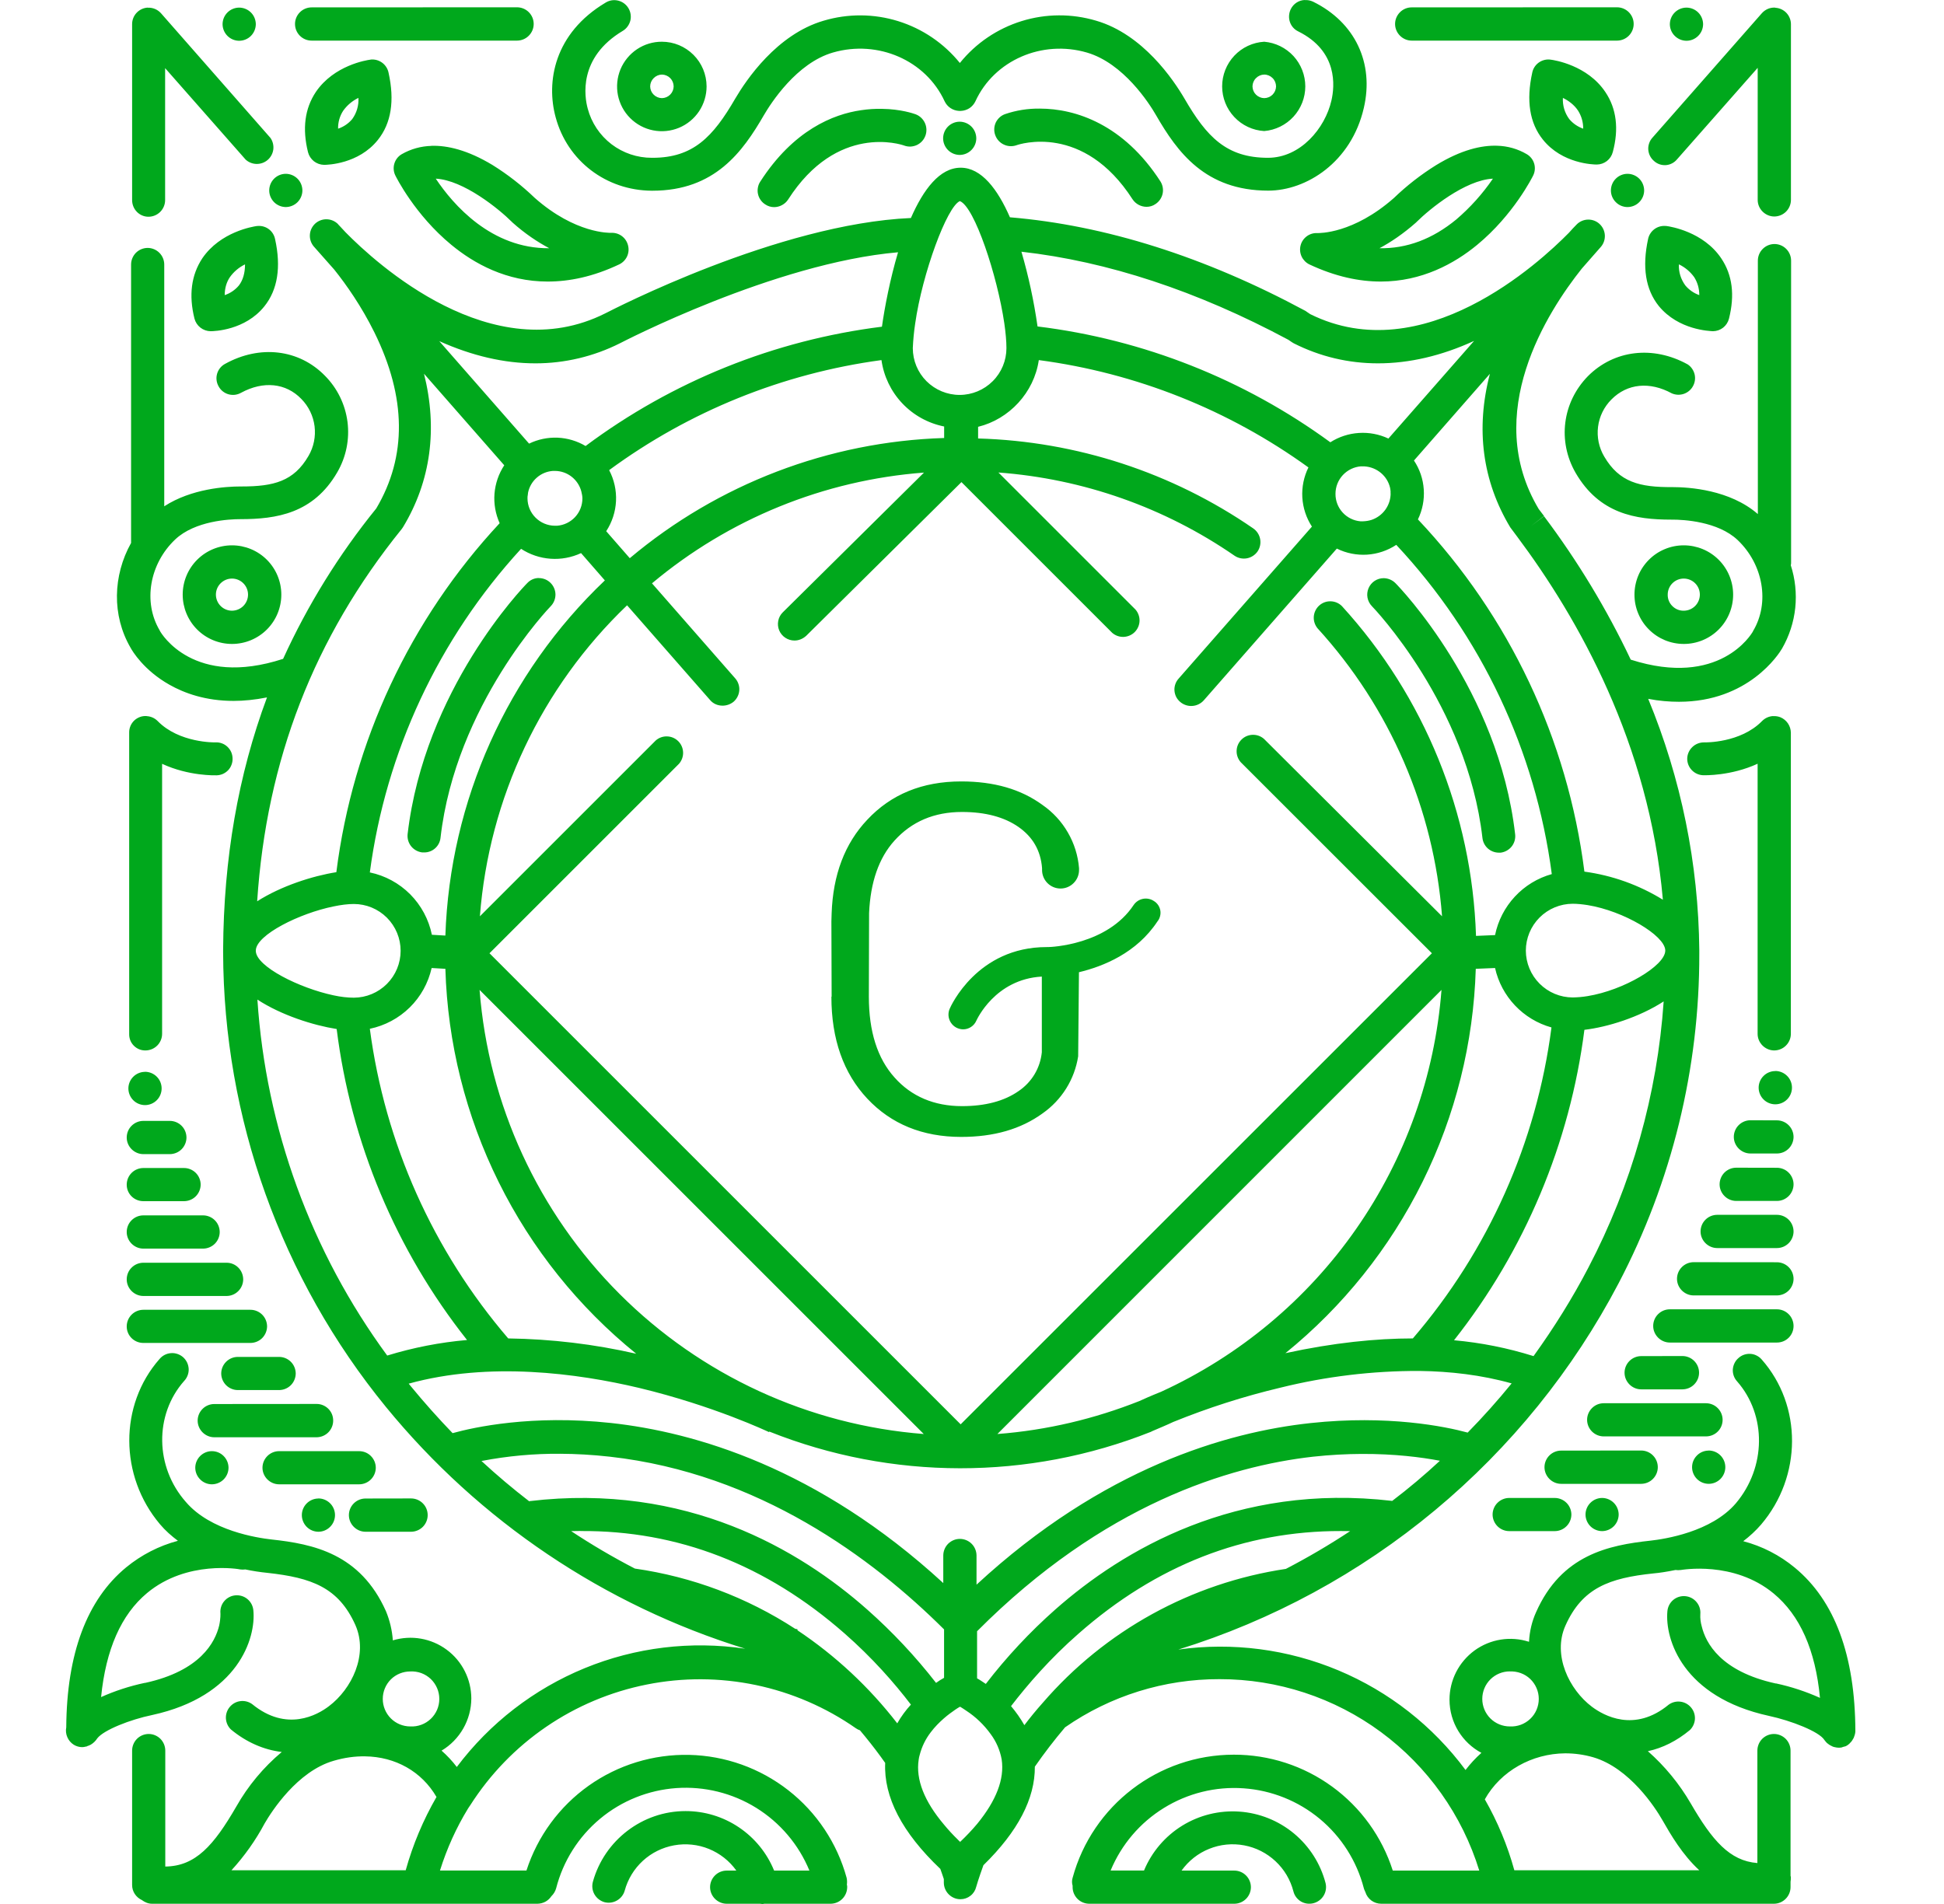 <svg width="49" height="48" viewBox="0 0 49 48" fill="none" xmlns="http://www.w3.org/2000/svg">
<g clip-path="url(#clip0_2361_2268)">
<path d="M32.894 -0C32.818 0.001 32.745 0.024 32.681 0.065C32.618 0.106 32.567 0.164 32.534 0.232C32.434 0.442 32.514 0.692 32.724 0.792C33.73 1.292 33.642 2.176 33.56 2.532C33.4 3.236 32.778 3.978 31.96 3.978C30.916 3.978 30.416 3.452 29.856 2.486C29.58 2.014 28.81 0.866 27.63 0.522C27.016 0.339 26.361 0.342 25.75 0.532C25.138 0.722 24.596 1.089 24.194 1.588C23.791 1.09 23.25 0.723 22.639 0.533C22.027 0.343 21.373 0.339 20.76 0.522C19.58 0.866 18.81 2.014 18.532 2.486C17.972 3.452 17.472 3.978 16.448 3.978H16.434C16.065 3.98 15.705 3.859 15.412 3.635C15.119 3.41 14.908 3.095 14.814 2.738C14.734 2.446 14.566 1.454 15.698 0.778C15.745 0.75 15.786 0.712 15.818 0.668C15.851 0.624 15.874 0.574 15.888 0.521C15.901 0.468 15.903 0.413 15.895 0.359C15.887 0.305 15.868 0.253 15.84 0.206C15.812 0.159 15.774 0.118 15.73 0.085C15.687 0.053 15.636 0.029 15.583 0.016C15.53 0.003 15.475 0 15.421 0.008C15.367 0.017 15.315 0.035 15.268 0.064C13.964 0.84 13.762 2.068 14.006 2.958C14.302 4.058 15.28 4.8 16.426 4.808H16.446C18.02 4.808 18.722 3.822 19.254 2.904C19.43 2.602 20.078 1.588 20.996 1.324C22.13 0.996 23.336 1.522 23.81 2.554C23.843 2.623 23.894 2.683 23.958 2.725C24.022 2.768 24.097 2.792 24.174 2.796H24.222C24.299 2.792 24.373 2.768 24.438 2.726C24.502 2.683 24.553 2.623 24.586 2.554C25.058 1.522 26.266 0.994 27.4 1.326C28.318 1.596 28.966 2.602 29.14 2.906C29.674 3.83 30.376 4.806 31.968 4.806C32.926 4.806 34.06 4.092 34.376 2.722C34.64 1.59 34.156 0.562 33.096 0.042C33.032 0.012 32.962 -0.002 32.892 0.002L32.894 -0ZM7.856 0.186C7.745 0.186 7.638 0.23 7.56 0.308C7.481 0.386 7.436 0.493 7.436 0.604C7.436 0.834 7.62 1.024 7.856 1.024H13.034C13.145 1.023 13.251 0.979 13.329 0.9C13.408 0.821 13.452 0.715 13.452 0.604C13.452 0.492 13.408 0.386 13.329 0.307C13.25 0.228 13.143 0.184 13.032 0.184L7.856 0.186ZM35.582 0.186C35.471 0.186 35.365 0.23 35.287 0.309C35.209 0.387 35.164 0.493 35.164 0.604C35.164 0.834 35.354 1.024 35.584 1.024H40.758C40.869 1.024 40.976 0.98 41.055 0.901C41.134 0.822 41.178 0.715 41.178 0.604C41.178 0.492 41.134 0.386 41.055 0.307C40.976 0.228 40.869 0.184 40.758 0.184L35.582 0.186ZM6.022 0.192C5.912 0.194 5.807 0.239 5.73 0.318C5.653 0.396 5.61 0.502 5.61 0.612C5.611 0.722 5.656 0.828 5.734 0.906C5.813 0.984 5.919 1.028 6.03 1.028C6.141 1.027 6.247 0.983 6.325 0.905C6.403 0.826 6.447 0.72 6.448 0.61C6.447 0.499 6.403 0.392 6.324 0.314C6.245 0.236 6.139 0.192 6.028 0.192C6.026 0.192 6.024 0.192 6.022 0.192ZM42.502 0.192C42.392 0.194 42.287 0.239 42.21 0.318C42.133 0.396 42.09 0.502 42.09 0.612C42.091 0.722 42.135 0.828 42.214 0.905C42.292 0.983 42.398 1.027 42.508 1.028C42.619 1.028 42.725 0.984 42.804 0.905C42.883 0.827 42.927 0.721 42.928 0.61C42.927 0.499 42.883 0.392 42.804 0.314C42.725 0.236 42.619 0.192 42.508 0.192C42.505 0.192 42.505 0.192 42.502 0.192ZM3.722 0.192C3.615 0.198 3.515 0.246 3.442 0.324C3.369 0.402 3.329 0.505 3.33 0.612V5.044C3.33 5.274 3.512 5.464 3.742 5.464C3.853 5.464 3.96 5.42 4.039 5.341C4.118 5.262 4.162 5.155 4.162 5.044V1.718L6.192 4.024C6.268 4.093 6.366 4.132 6.469 4.133C6.572 4.134 6.671 4.098 6.749 4.03C6.826 3.963 6.876 3.869 6.889 3.767C6.901 3.665 6.876 3.562 6.818 3.478L4.058 0.334C4.016 0.287 3.964 0.25 3.907 0.226C3.849 0.202 3.786 0.191 3.724 0.194L3.722 0.192ZM44.746 0.192C44.683 0.188 44.62 0.199 44.562 0.223C44.504 0.248 44.452 0.285 44.41 0.332L41.65 3.472C41.613 3.513 41.585 3.56 41.568 3.612C41.55 3.664 41.542 3.719 41.546 3.773C41.55 3.828 41.565 3.881 41.589 3.93C41.614 3.979 41.648 4.022 41.69 4.058C41.73 4.095 41.777 4.123 41.828 4.141C41.88 4.159 41.934 4.166 41.988 4.163C42.043 4.159 42.096 4.144 42.144 4.119C42.193 4.094 42.235 4.06 42.27 4.018L44.304 1.71V5.04C44.304 5.268 44.494 5.458 44.724 5.458C44.835 5.457 44.941 5.413 45.02 5.334C45.098 5.255 45.142 5.149 45.142 5.038V0.612C45.142 0.505 45.101 0.403 45.028 0.325C44.955 0.248 44.854 0.201 44.748 0.196L44.746 0.192ZM16.684 1.052C16.461 1.051 16.242 1.117 16.056 1.241C15.871 1.365 15.726 1.541 15.64 1.747C15.555 1.953 15.532 2.18 15.575 2.399C15.619 2.618 15.726 2.82 15.884 2.977C16.042 3.135 16.243 3.243 16.462 3.286C16.681 3.33 16.908 3.307 17.114 3.222C17.321 3.136 17.497 2.991 17.621 2.805C17.744 2.619 17.81 2.401 17.81 2.178C17.809 1.879 17.691 1.593 17.479 1.382C17.268 1.171 16.982 1.052 16.684 1.052ZM31.866 1.052C31.579 1.069 31.309 1.195 31.112 1.404C30.915 1.614 30.805 1.89 30.805 2.178C30.805 2.465 30.915 2.742 31.112 2.951C31.309 3.161 31.579 3.287 31.866 3.304C32.148 3.28 32.411 3.151 32.603 2.942C32.794 2.734 32.901 2.461 32.901 2.178C32.901 1.895 32.794 1.622 32.603 1.413C32.411 1.205 32.148 1.076 31.866 1.052ZM39.046 1.5C38.948 1.496 38.852 1.526 38.774 1.586C38.696 1.646 38.642 1.732 38.622 1.828C38.466 2.536 38.554 3.102 38.89 3.52C39.376 4.128 40.16 4.148 40.248 4.148C40.341 4.147 40.431 4.116 40.504 4.059C40.577 4.002 40.629 3.922 40.652 3.832C40.808 3.252 40.746 2.738 40.464 2.32C40.012 1.644 39.182 1.516 39.086 1.504C39.073 1.502 39.059 1.5 39.046 1.5ZM9.376 1.5C9.362 1.5 9.35 1.5 9.336 1.504C9.242 1.516 8.418 1.644 7.96 2.32C7.682 2.738 7.616 3.244 7.764 3.838C7.787 3.928 7.84 4.007 7.912 4.065C7.985 4.122 8.075 4.154 8.168 4.156C8.256 4.156 9.038 4.136 9.524 3.528C9.862 3.108 9.95 2.536 9.794 1.834C9.775 1.738 9.722 1.652 9.646 1.591C9.569 1.53 9.474 1.497 9.376 1.5ZM16.684 1.88C16.762 1.881 16.837 1.913 16.893 1.968C16.948 2.024 16.979 2.099 16.98 2.178C16.979 2.256 16.947 2.331 16.892 2.386C16.837 2.441 16.762 2.473 16.684 2.474C16.606 2.473 16.531 2.441 16.476 2.386C16.42 2.331 16.389 2.256 16.388 2.178C16.389 2.1 16.42 2.025 16.476 1.97C16.531 1.914 16.606 1.881 16.684 1.88ZM31.866 1.88C31.945 1.88 32.02 1.912 32.076 1.968C32.132 2.023 32.163 2.099 32.164 2.178C32.163 2.256 32.131 2.331 32.075 2.387C32.02 2.442 31.944 2.473 31.866 2.474C31.788 2.473 31.713 2.441 31.658 2.386C31.602 2.331 31.571 2.256 31.57 2.178C31.571 2.1 31.602 2.025 31.658 1.97C31.713 1.914 31.788 1.881 31.866 1.88ZM9.034 2.468C9.046 2.659 8.99 2.847 8.878 3.002C8.784 3.114 8.661 3.198 8.522 3.244C8.518 3.084 8.563 2.926 8.65 2.792C8.749 2.653 8.881 2.542 9.034 2.468ZM39.394 2.468C39.534 2.536 39.682 2.644 39.778 2.792C39.858 2.92 39.906 3.068 39.906 3.244C39.769 3.196 39.647 3.113 39.554 3.002C39.44 2.848 39.383 2.659 39.394 2.468ZM26.208 2.738C25.909 2.734 25.612 2.781 25.33 2.878C25.279 2.897 25.232 2.925 25.192 2.963C25.152 3 25.12 3.045 25.097 3.094C25.075 3.144 25.062 3.198 25.061 3.252C25.059 3.307 25.068 3.361 25.088 3.412C25.126 3.515 25.203 3.599 25.303 3.645C25.402 3.692 25.516 3.698 25.62 3.662C25.688 3.636 27.308 3.096 28.548 5.026C28.628 5.146 28.764 5.214 28.9 5.214C28.974 5.214 29.054 5.194 29.122 5.146C29.214 5.087 29.28 4.993 29.304 4.886C29.328 4.779 29.308 4.667 29.25 4.574C28.32 3.134 27.11 2.738 26.21 2.738H26.208ZM22.23 2.744C22.055 2.74 21.879 2.752 21.706 2.778C21.006 2.878 20 3.278 19.162 4.58C19.132 4.626 19.112 4.677 19.103 4.731C19.093 4.785 19.094 4.84 19.106 4.893C19.118 4.947 19.14 4.997 19.172 5.042C19.203 5.087 19.244 5.125 19.29 5.154C19.356 5.199 19.434 5.222 19.514 5.222C19.583 5.221 19.651 5.204 19.712 5.17C19.774 5.137 19.826 5.09 19.864 5.032C21.1 3.102 22.718 3.642 22.792 3.67C22.843 3.689 22.898 3.697 22.953 3.695C23.007 3.692 23.061 3.679 23.111 3.656C23.16 3.632 23.205 3.6 23.242 3.559C23.279 3.519 23.307 3.471 23.326 3.42C23.364 3.315 23.359 3.199 23.312 3.098C23.265 2.997 23.18 2.918 23.076 2.88C23.03 2.864 22.708 2.75 22.23 2.744ZM24.182 3.068C24.072 3.07 23.968 3.116 23.891 3.194C23.815 3.273 23.772 3.378 23.772 3.488C23.772 3.598 23.817 3.704 23.895 3.783C23.973 3.861 24.079 3.905 24.19 3.906C24.301 3.905 24.407 3.861 24.485 3.782C24.564 3.703 24.608 3.597 24.608 3.486C24.607 3.375 24.563 3.268 24.484 3.19C24.405 3.112 24.299 3.068 24.188 3.068C24.186 3.068 24.184 3.068 24.182 3.068ZM37.74 3.674C37.34 3.66 36.83 3.778 36.2 4.162C35.816 4.401 35.459 4.679 35.134 4.992C34.108 5.896 33.252 5.876 33.204 5.876C33.108 5.871 33.014 5.9 32.937 5.957C32.86 6.015 32.805 6.096 32.782 6.189C32.758 6.282 32.768 6.38 32.808 6.467C32.849 6.554 32.918 6.624 33.004 6.666C33.664 6.976 34.264 7.098 34.804 7.098C35.836 7.098 36.66 6.646 37.234 6.172C38.15 5.416 38.624 4.466 38.644 4.426C38.691 4.332 38.7 4.224 38.67 4.124C38.64 4.023 38.572 3.938 38.482 3.886C38.256 3.753 38 3.681 37.738 3.674H37.74ZM10.872 3.678C10.611 3.685 10.355 3.756 10.128 3.886C10.037 3.938 9.97 4.023 9.94 4.124C9.91 4.224 9.919 4.332 9.966 4.426C9.986 4.466 10.458 5.416 11.376 6.172C11.95 6.646 12.766 7.098 13.804 7.098C14.352 7.098 14.952 6.976 15.606 6.666C15.693 6.625 15.764 6.554 15.805 6.466C15.846 6.379 15.854 6.279 15.83 6.186C15.807 6.092 15.752 6.009 15.674 5.951C15.596 5.893 15.501 5.865 15.404 5.87C15.37 5.87 14.506 5.896 13.48 4.99C13.154 4.677 12.797 4.398 12.414 4.16C11.784 3.78 11.274 3.664 10.874 3.676L10.872 3.678ZM24.214 4.228C23.688 4.228 23.276 4.774 22.96 5.496C19.606 5.644 15.436 7.81 15.26 7.898C12.406 9.336 9.464 6.622 8.714 5.86C8.6 5.732 8.52 5.658 8.514 5.644C8.437 5.57 8.335 5.529 8.229 5.528C8.123 5.527 8.02 5.567 7.942 5.639C7.865 5.712 7.817 5.811 7.811 5.917C7.804 6.023 7.838 6.128 7.906 6.21L8.426 6.798C8.728 7.176 9.112 7.722 9.436 8.378C10.246 10.018 10.26 11.508 9.484 12.818C8.544 13.977 7.755 15.252 7.136 16.61C4.876 17.346 4.066 15.97 4.032 15.908C4.032 15.9 4.026 15.902 4.026 15.894C3.6 15.18 3.768 14.214 4.416 13.6C4.916 13.128 5.786 13.088 6.056 13.088H6.062C6.968 13.088 7.898 12.946 8.5 11.908C8.724 11.524 8.815 11.077 8.759 10.636C8.702 10.195 8.502 9.785 8.188 9.47C7.534 8.802 6.548 8.688 5.672 9.174C5.624 9.2 5.581 9.235 5.547 9.278C5.512 9.321 5.487 9.37 5.472 9.423C5.457 9.475 5.452 9.531 5.459 9.585C5.465 9.639 5.483 9.692 5.51 9.74C5.536 9.788 5.571 9.831 5.614 9.865C5.657 9.899 5.706 9.925 5.759 9.94C5.811 9.955 5.867 9.959 5.921 9.953C5.976 9.946 6.028 9.929 6.076 9.902C6.636 9.598 7.204 9.652 7.596 10.058C7.779 10.244 7.896 10.486 7.929 10.745C7.961 11.005 7.908 11.268 7.776 11.494C7.406 12.134 6.9 12.264 6.09 12.264H6.062C5.692 12.264 4.828 12.318 4.14 12.764V6.67C4.14 6.558 4.096 6.452 4.017 6.373C3.938 6.294 3.831 6.25 3.72 6.25C3.609 6.251 3.503 6.296 3.425 6.374C3.348 6.453 3.304 6.559 3.304 6.67V13.688C2.844 14.512 2.818 15.516 3.29 16.328C3.336 16.414 3.626 16.9 4.274 17.264C4.646 17.474 5.18 17.67 5.888 17.67C6.144 17.67 6.428 17.642 6.73 17.582C6.002 19.538 5.638 21.642 5.624 23.938V24.012C5.636 28.189 7.085 32.235 9.728 35.47C12.081 38.347 15.23 40.467 18.782 41.564C17.414 41.361 16.017 41.53 14.738 42.055C13.459 42.58 12.345 43.441 11.514 44.546C11.4 44.396 11.271 44.258 11.13 44.134C11.358 43.998 11.546 43.805 11.678 43.574C11.809 43.344 11.879 43.083 11.88 42.818C11.879 42.579 11.823 42.343 11.715 42.13C11.607 41.916 11.451 41.731 11.258 41.589C11.066 41.447 10.844 41.352 10.608 41.311C10.373 41.27 10.131 41.285 9.902 41.354C9.884 41.101 9.825 40.852 9.728 40.618C9.08 39.168 7.898 38.924 6.838 38.81C6.488 38.77 5.308 38.594 4.686 37.866C3.904 36.982 3.89 35.666 4.64 34.816C4.679 34.776 4.709 34.728 4.729 34.675C4.749 34.623 4.758 34.568 4.756 34.512C4.753 34.456 4.74 34.401 4.716 34.35C4.692 34.3 4.659 34.255 4.617 34.217C4.575 34.18 4.527 34.152 4.474 34.134C4.421 34.116 4.365 34.108 4.309 34.113C4.253 34.117 4.199 34.132 4.149 34.158C4.1 34.183 4.056 34.219 4.02 34.262C3 35.422 3.006 37.21 4.032 38.426C4.166 38.586 4.322 38.722 4.484 38.844C4.007 38.971 3.564 39.199 3.182 39.512C2.19 40.328 1.682 41.692 1.67 43.546C1.653 43.63 1.663 43.717 1.697 43.795C1.731 43.874 1.787 43.94 1.86 43.986C1.926 44.026 2 44.046 2.074 44.046C2.102 44.046 2.134 44.04 2.162 44.032H2.17C2.182 44.032 2.19 44.026 2.204 44.018C2.227 44.012 2.249 44.003 2.27 43.992C2.278 43.992 2.278 43.986 2.284 43.986C2.352 43.946 2.41 43.891 2.452 43.824C2.614 43.614 3.282 43.35 3.836 43.236C6.002 42.764 6.456 41.3 6.386 40.596C6.381 40.541 6.365 40.488 6.34 40.44C6.314 40.391 6.279 40.348 6.237 40.313C6.195 40.278 6.147 40.252 6.095 40.236C6.042 40.22 5.987 40.214 5.933 40.219C5.878 40.224 5.825 40.239 5.777 40.265C5.728 40.29 5.686 40.325 5.651 40.367C5.615 40.409 5.589 40.458 5.573 40.51C5.557 40.562 5.551 40.617 5.556 40.672C5.556 40.678 5.564 40.8 5.524 40.982C5.422 41.402 5.05 42.122 3.66 42.426H3.648C3.27 42.506 2.901 42.626 2.548 42.784C2.668 41.584 3.054 40.704 3.708 40.16C4.714 39.322 6.042 39.56 6.056 39.566C6.098 39.572 6.141 39.572 6.184 39.566C6.367 39.605 6.552 39.633 6.738 39.652C7.852 39.774 8.532 40.018 8.958 40.968C9.288 41.718 8.864 42.582 8.29 43.014C8 43.236 7.224 43.674 6.354 42.96C6.268 42.899 6.162 42.872 6.058 42.886C5.954 42.899 5.858 42.952 5.791 43.033C5.723 43.113 5.689 43.217 5.694 43.322C5.7 43.427 5.744 43.526 5.82 43.6C6.212 43.924 6.65 44.114 7.102 44.168C6.641 44.554 6.253 45.02 5.956 45.544C5.388 46.524 4.93 47.048 4.166 47.056V44.134C4.166 44.023 4.122 43.916 4.044 43.837C3.965 43.759 3.859 43.714 3.748 43.714C3.637 43.714 3.53 43.759 3.452 43.837C3.374 43.916 3.33 44.023 3.33 44.134V47.522C3.33 47.69 3.43 47.832 3.574 47.9C3.648 47.954 3.734 47.994 3.83 47.994H13.546C13.616 47.993 13.684 47.976 13.746 47.943C13.807 47.91 13.859 47.862 13.898 47.804C13.955 47.749 13.997 47.68 14.018 47.604C14.194 46.918 14.581 46.305 15.126 45.851C15.669 45.398 16.343 45.128 17.049 45.078C17.755 45.029 18.459 45.203 19.061 45.576C19.663 45.95 20.132 46.503 20.402 47.158H19.512C19.331 46.714 19.022 46.334 18.624 46.067C18.226 45.799 17.757 45.657 17.278 45.658C16.192 45.658 15.234 46.394 14.944 47.44C14.915 47.546 14.929 47.66 14.983 47.756C15.038 47.852 15.128 47.923 15.234 47.954C15.34 47.982 15.453 47.968 15.549 47.913C15.645 47.859 15.716 47.77 15.746 47.664C15.824 47.375 15.983 47.114 16.204 46.911C16.424 46.709 16.698 46.574 16.993 46.521C17.288 46.468 17.591 46.499 17.869 46.612C18.146 46.725 18.386 46.914 18.56 47.158H18.318C18.207 47.158 18.1 47.202 18.022 47.28C17.943 47.358 17.898 47.465 17.898 47.576C17.898 47.804 18.088 47.994 18.318 47.994H19.16L19.208 48C19.228 48 19.248 48 19.262 47.994H20.936C21.047 47.993 21.153 47.949 21.232 47.87C21.31 47.791 21.354 47.685 21.354 47.574C21.354 47.554 21.354 47.534 21.346 47.514C21.354 47.456 21.352 47.397 21.34 47.34C21.1 46.465 20.585 45.691 19.87 45.133C19.156 44.575 18.28 44.262 17.373 44.241C16.467 44.221 15.578 44.493 14.838 45.018C14.099 45.543 13.549 46.293 13.27 47.156H11.09C11.266 46.596 11.502 46.076 11.798 45.592C11.818 45.564 11.832 45.538 11.852 45.512C12.35 44.731 13 44.058 13.765 43.535C14.529 43.012 15.392 42.649 16.3 42.468C17.208 42.286 18.144 42.291 19.051 42.48C19.957 42.67 20.816 43.041 21.576 43.572C21.606 43.593 21.64 43.61 21.676 43.622C21.852 43.83 22.028 44.052 22.196 44.282L22.312 44.444C22.272 45.302 22.736 46.198 23.702 47.116C23.736 47.216 23.77 47.306 23.79 47.372V47.46C23.79 47.69 23.978 47.88 24.208 47.88C24.3 47.88 24.389 47.85 24.461 47.793C24.534 47.737 24.585 47.657 24.606 47.568C24.606 47.562 24.666 47.36 24.788 47.022C25.658 46.172 26.09 45.342 26.084 44.538C26.322 44.195 26.576 43.864 26.846 43.546C27.989 42.751 29.348 42.328 30.74 42.332C32.204 42.33 33.63 42.797 34.808 43.666C35.986 44.535 36.855 45.759 37.286 47.158H35.106C34.834 46.308 34.3 45.567 33.579 45.042C32.859 44.517 31.99 44.234 31.098 44.236C29.202 44.236 27.534 45.51 27.036 47.34C27.016 47.405 27.016 47.474 27.036 47.54V47.576C27.036 47.687 27.081 47.792 27.159 47.871C27.237 47.949 27.343 47.993 27.454 47.994H31.11C31.221 47.994 31.328 47.95 31.407 47.871C31.486 47.792 31.53 47.685 31.53 47.574C31.529 47.463 31.484 47.357 31.405 47.279C31.327 47.202 31.221 47.158 31.11 47.158H29.782C29.957 46.913 30.198 46.722 30.478 46.61C30.757 46.497 31.063 46.466 31.36 46.522C31.656 46.577 31.93 46.716 32.15 46.922C32.37 47.127 32.527 47.392 32.602 47.684C32.615 47.737 32.639 47.786 32.672 47.83C32.705 47.873 32.746 47.91 32.793 47.938C32.84 47.965 32.892 47.983 32.946 47.99C33 47.997 33.055 47.994 33.108 47.98C33.215 47.952 33.307 47.884 33.364 47.789C33.421 47.694 33.438 47.581 33.412 47.474C33.284 46.983 33.005 46.546 32.615 46.222C32.225 45.899 31.744 45.706 31.238 45.671C30.733 45.636 30.229 45.76 29.798 46.026C29.367 46.293 29.03 46.688 28.836 47.156H27.994C28.265 46.503 28.734 45.951 29.336 45.58C29.937 45.208 30.64 45.034 31.345 45.084C32.05 45.133 32.722 45.402 33.266 45.854C33.81 46.306 34.198 46.917 34.376 47.602C34.384 47.636 34.404 47.67 34.416 47.702C34.442 47.787 34.496 47.861 34.568 47.914C34.64 47.966 34.727 47.994 34.816 47.994H44.716C44.827 47.993 44.932 47.948 45.01 47.869C45.088 47.791 45.132 47.684 45.132 47.574V47.44C45.14 47.4 45.14 47.36 45.14 47.32C45.14 47.312 45.14 47.304 45.132 47.298V44.134C45.132 44.023 45.088 43.916 45.01 43.837C44.931 43.759 44.825 43.714 44.714 43.714C44.603 43.714 44.496 43.759 44.418 43.837C44.34 43.916 44.296 44.023 44.296 44.134V46.968C43.596 46.914 43.156 46.394 42.616 45.464C42.329 44.97 41.964 44.525 41.536 44.148C41.908 44.068 42.264 43.89 42.596 43.614C42.671 43.54 42.716 43.441 42.722 43.336C42.727 43.231 42.693 43.127 42.625 43.047C42.558 42.966 42.462 42.913 42.358 42.9C42.253 42.886 42.148 42.913 42.062 42.974C41.198 43.688 40.422 43.25 40.126 43.028C39.552 42.596 39.126 41.724 39.458 40.982C39.882 40.032 40.564 39.782 41.678 39.666C41.818 39.654 42.008 39.626 42.232 39.58C42.276 39.586 42.321 39.586 42.366 39.58C42.38 39.58 43.696 39.336 44.706 40.172C45.368 40.72 45.76 41.596 45.874 42.804C45.519 42.644 45.148 42.522 44.768 42.44H44.754C43.372 42.136 42.994 41.42 42.894 41.002C42.865 40.901 42.852 40.796 42.858 40.692C42.868 40.582 42.833 40.472 42.762 40.388C42.692 40.303 42.59 40.25 42.48 40.24C42.37 40.23 42.26 40.264 42.175 40.335C42.091 40.406 42.038 40.508 42.028 40.618C41.962 41.326 42.414 42.784 44.588 43.258C45.148 43.378 45.854 43.654 45.984 43.864C46.005 43.892 46.027 43.919 46.052 43.944L46.072 43.958C46.092 43.972 46.112 43.992 46.132 43.998C46.138 44.004 46.152 44.012 46.158 44.012C46.178 44.026 46.198 44.032 46.218 44.04L46.246 44.046C46.274 44.052 46.306 44.06 46.34 44.06C46.368 44.06 46.388 44.06 46.414 44.054C46.422 44.054 46.428 44.054 46.434 44.048C46.454 44.042 46.474 44.034 46.502 44.028H46.51C46.53 44.022 46.544 44.008 46.564 44L46.57 43.994C46.584 43.988 46.598 43.974 46.604 43.968C46.61 43.962 46.624 43.954 46.632 43.94L46.658 43.914C46.664 43.9 46.678 43.894 46.684 43.88L46.704 43.846L46.724 43.812C46.732 43.798 46.732 43.784 46.738 43.772C46.746 43.758 46.746 43.744 46.752 43.732C46.752 43.718 46.76 43.704 46.76 43.698C46.76 43.684 46.766 43.67 46.766 43.65V43.644C46.76 41.734 46.246 40.352 45.24 39.522C44.86 39.207 44.417 38.979 43.94 38.854C44.1 38.732 44.256 38.59 44.39 38.434C45.424 37.22 45.43 35.434 44.404 34.272C44.368 34.23 44.324 34.197 44.275 34.173C44.226 34.148 44.173 34.134 44.118 34.131C44.063 34.128 44.009 34.136 43.957 34.154C43.906 34.172 43.858 34.201 43.818 34.238C43.776 34.274 43.743 34.317 43.719 34.367C43.695 34.416 43.681 34.469 43.677 34.524C43.674 34.578 43.682 34.633 43.7 34.684C43.718 34.736 43.747 34.783 43.784 34.824C44.532 35.676 44.518 36.99 43.756 37.896C43.136 38.624 41.956 38.8 41.604 38.84C40.544 38.954 39.356 39.198 38.716 40.648C38.616 40.87 38.554 41.12 38.54 41.39C38.31 41.316 38.066 41.297 37.827 41.335C37.589 41.373 37.363 41.467 37.167 41.609C36.972 41.752 36.813 41.938 36.703 42.153C36.594 42.368 36.536 42.606 36.536 42.848C36.536 43.428 36.86 43.934 37.34 44.19C37.193 44.321 37.059 44.466 36.94 44.622C36.117 43.512 35.01 42.645 33.736 42.111C32.462 41.577 31.068 41.395 29.7 41.586C32.067 40.852 34.266 39.659 36.171 38.073C38.076 36.488 39.649 34.542 40.8 32.348C42.141 29.785 42.839 26.934 42.832 24.042V23.954C42.812 21.779 42.375 19.628 41.544 17.618C41.82 17.672 42.084 17.692 42.32 17.692C44.066 17.692 44.836 16.492 44.918 16.35C45.099 16.035 45.213 15.685 45.251 15.323C45.288 14.961 45.25 14.596 45.138 14.25C45.146 14.23 45.146 14.204 45.146 14.176V6.572C45.146 6.461 45.102 6.354 45.023 6.275C44.945 6.197 44.839 6.152 44.728 6.152C44.616 6.152 44.51 6.196 44.431 6.275C44.352 6.354 44.308 6.46 44.308 6.572V12.96C43.602 12.346 42.576 12.28 42.15 12.28C41.328 12.286 40.814 12.156 40.436 11.51C40.302 11.284 40.247 11.019 40.28 10.759C40.313 10.498 40.432 10.256 40.618 10.07C41.018 9.666 41.584 9.614 42.138 9.916C42.233 9.958 42.341 9.963 42.44 9.93C42.539 9.896 42.622 9.828 42.672 9.736C42.723 9.645 42.738 9.538 42.714 9.437C42.689 9.335 42.628 9.246 42.542 9.188C41.664 8.702 40.68 8.824 40.024 9.484C39.378 10.146 39.256 11.124 39.714 11.92C40.314 12.954 41.226 13.1 42.124 13.1H42.158C42.428 13.1 43.298 13.142 43.798 13.614C44.444 14.228 44.614 15.194 44.188 15.908C44.188 15.908 44.182 15.916 44.182 15.922C44.148 15.982 43.344 17.346 41.104 16.63C40.499 15.354 39.766 14.142 38.918 13.014L38.588 13.264L38.918 13.008L38.784 12.832C37.346 10.422 39.006 7.858 39.87 6.772L40.356 6.218C40.424 6.136 40.458 6.031 40.451 5.925C40.444 5.819 40.397 5.72 40.319 5.647C40.242 5.575 40.139 5.535 40.033 5.536C39.926 5.537 39.825 5.578 39.748 5.652C39.678 5.722 39.611 5.794 39.546 5.868C38.796 6.63 35.868 9.328 33.026 7.92L32.946 7.866L32.906 7.838C30.362 6.468 27.852 5.678 25.456 5.478C25.146 4.768 24.736 4.228 24.216 4.228H24.214ZM7.196 4.382C7.086 4.384 6.982 4.43 6.905 4.508C6.829 4.587 6.786 4.692 6.786 4.802C6.786 4.912 6.831 5.018 6.909 5.097C6.987 5.175 7.093 5.219 7.204 5.22C7.315 5.219 7.421 5.175 7.5 5.096C7.578 5.017 7.622 4.911 7.622 4.8C7.621 4.689 7.577 4.582 7.498 4.504C7.419 4.426 7.313 4.382 7.202 4.382C7.2 4.382 7.198 4.382 7.196 4.382ZM41.016 4.382C40.906 4.384 40.801 4.429 40.724 4.508C40.647 4.586 40.604 4.692 40.604 4.802C40.604 4.913 40.649 5.019 40.728 5.097C40.806 5.176 40.913 5.22 41.024 5.22C41.135 5.219 41.241 5.175 41.319 5.096C41.398 5.017 41.442 4.911 41.442 4.8C41.441 4.689 41.397 4.582 41.318 4.504C41.239 4.426 41.133 4.382 41.022 4.382C41.02 4.382 41.018 4.382 41.016 4.382ZM10.982 4.504C11.682 4.538 12.582 5.274 12.898 5.59L12.918 5.61C13.236 5.894 13.554 6.104 13.844 6.258C12.384 6.272 11.42 5.158 10.984 4.504H10.982ZM37.63 4.504C37.37 4.885 37.06 5.23 36.71 5.53C36.104 6.03 35.456 6.27 34.77 6.258C35.05 6.11 35.37 5.894 35.692 5.61L35.712 5.59C36.03 5.274 36.928 4.538 37.63 4.504ZM24.194 5.07C24.566 5.212 25.14 6.96 25.314 8.148C25.348 8.384 25.368 8.6 25.368 8.776C25.368 9.089 25.244 9.389 25.022 9.61C24.801 9.831 24.501 9.956 24.188 9.956C23.875 9.956 23.575 9.831 23.353 9.61C23.132 9.389 23.008 9.089 23.008 8.776C23.017 8.568 23.037 8.361 23.068 8.156C23.248 6.892 23.87 5.206 24.194 5.07ZM6.514 5.696L6.474 5.698C6.38 5.712 5.556 5.84 5.098 6.514C4.822 6.934 4.754 7.44 4.902 8.034C4.926 8.123 4.978 8.203 5.052 8.26C5.125 8.317 5.215 8.349 5.308 8.35C5.394 8.35 6.178 8.33 6.664 7.722C7 7.304 7.088 6.73 6.934 6.03C6.915 5.933 6.863 5.846 6.786 5.785C6.709 5.724 6.612 5.692 6.514 5.696ZM41.968 5.696C41.87 5.691 41.773 5.721 41.695 5.781C41.617 5.841 41.563 5.926 41.542 6.022C41.388 6.73 41.476 7.298 41.812 7.716C42.312 8.324 43.094 8.344 43.176 8.35C43.269 8.349 43.359 8.318 43.432 8.261C43.505 8.204 43.557 8.124 43.58 8.034C43.73 7.44 43.668 6.934 43.386 6.514C42.934 5.84 42.104 5.712 42.008 5.698C41.995 5.696 41.981 5.696 41.968 5.696ZM25.748 6.346C27.912 6.59 30.172 7.332 32.474 8.566L32.562 8.626L32.608 8.654C33.276 8.992 33.992 9.16 34.734 9.16C35.518 9.16 36.334 8.972 37.156 8.594L34.996 11.056C34.764 10.947 34.508 10.898 34.252 10.915C33.996 10.931 33.748 11.012 33.532 11.15C31.361 9.563 28.821 8.557 26.152 8.23C26.061 7.593 25.926 6.963 25.746 6.346H25.748ZM22.636 6.36C22.434 7.04 22.298 7.75 22.23 8.236C19.521 8.575 16.947 9.611 14.76 11.244C14.546 11.117 14.304 11.045 14.055 11.034C13.807 11.024 13.56 11.075 13.336 11.184L11.072 8.6C11.902 8.972 12.712 9.16 13.494 9.16C14.234 9.161 14.965 8.987 15.626 8.654C15.666 8.634 19.518 6.63 22.636 6.36ZM6.176 6.664C6.176 6.884 6.124 7.062 6.022 7.196C5.928 7.309 5.804 7.393 5.664 7.44C5.664 7.264 5.712 7.108 5.794 6.988C5.893 6.849 6.025 6.738 6.178 6.664H6.176ZM42.318 6.664C42.472 6.738 42.604 6.849 42.704 6.988C42.784 7.116 42.832 7.264 42.832 7.44C42.695 7.392 42.573 7.307 42.48 7.196C42.367 7.042 42.308 6.854 42.318 6.664ZM22.218 9.078C22.275 9.486 22.458 9.867 22.741 10.167C23.024 10.467 23.393 10.671 23.798 10.752V11.042C20.891 11.133 18.1 12.2 15.874 14.072L15.28 13.392C15.428 13.165 15.514 12.903 15.527 12.632C15.54 12.361 15.48 12.092 15.354 11.852C17.374 10.367 19.734 9.413 22.218 9.078ZM26.184 9.078C28.638 9.403 30.974 10.333 32.98 11.784C32.864 12.019 32.811 12.28 32.826 12.541C32.842 12.803 32.925 13.056 33.068 13.276L29.708 17.108C29.671 17.149 29.643 17.196 29.625 17.248C29.607 17.3 29.599 17.355 29.603 17.41C29.607 17.465 29.622 17.519 29.646 17.568C29.671 17.617 29.706 17.66 29.748 17.696C29.832 17.768 29.942 17.805 30.053 17.797C30.164 17.79 30.268 17.739 30.342 17.656L33.696 13.83C33.932 13.947 34.194 13.999 34.457 13.983C34.72 13.966 34.974 13.881 35.194 13.736C37.335 16.025 38.706 18.928 39.114 22.036C38.757 22.136 38.435 22.332 38.183 22.604C37.931 22.875 37.758 23.211 37.684 23.574L37.204 23.594C37.103 20.508 35.905 17.56 33.824 15.28C33.748 15.204 33.646 15.161 33.539 15.159C33.433 15.156 33.329 15.195 33.25 15.267C33.171 15.339 33.123 15.439 33.115 15.546C33.108 15.652 33.142 15.757 33.21 15.84C35.037 17.842 36.142 20.397 36.348 23.1L31.86 18.628C31.78 18.558 31.678 18.521 31.572 18.525C31.467 18.528 31.366 18.571 31.292 18.646C31.217 18.72 31.173 18.82 31.17 18.926C31.166 19.031 31.203 19.134 31.272 19.214L36.092 24.032L24.214 35.908L12.338 24.032L17.116 19.254C17.185 19.174 17.222 19.071 17.218 18.966C17.214 18.86 17.171 18.76 17.096 18.686C17.021 18.611 16.921 18.568 16.815 18.565C16.71 18.561 16.607 18.598 16.528 18.668L12.096 23.1C12.325 20.119 13.646 17.327 15.806 15.26L17.898 17.648C17.978 17.744 18.094 17.79 18.216 17.79C18.317 17.789 18.414 17.754 18.492 17.69C18.533 17.654 18.567 17.61 18.591 17.561C18.616 17.512 18.63 17.459 18.634 17.404C18.638 17.349 18.631 17.295 18.613 17.243C18.596 17.191 18.568 17.143 18.532 17.102L16.434 14.706C18.371 13.081 20.769 12.104 23.29 11.914L19.728 15.44C19.67 15.498 19.631 15.572 19.616 15.653C19.6 15.733 19.609 15.817 19.64 15.892C19.672 15.968 19.725 16.032 19.794 16.078C19.862 16.123 19.942 16.148 20.024 16.148C20.132 16.148 20.234 16.108 20.322 16.028L24.234 12.154L28.034 15.954C28.113 16.023 28.216 16.06 28.322 16.056C28.427 16.052 28.527 16.009 28.602 15.934C28.676 15.859 28.72 15.759 28.723 15.653C28.726 15.548 28.689 15.445 28.62 15.366L25.166 11.912C27.301 12.07 29.355 12.794 31.118 14.01C31.209 14.072 31.321 14.095 31.43 14.075C31.538 14.055 31.635 13.992 31.698 13.902C31.76 13.81 31.783 13.698 31.763 13.59C31.743 13.481 31.68 13.385 31.59 13.322C29.545 11.912 27.136 11.125 24.654 11.054V10.76C25.434 10.57 26.064 9.9 26.184 9.078ZM10.684 9.418L12.71 11.73C12.569 11.944 12.485 12.19 12.464 12.445C12.444 12.7 12.489 12.956 12.594 13.19C10.333 15.618 8.894 18.696 8.478 21.988C7.878 22.082 7.082 22.338 6.482 22.722C6.718 19.162 7.912 16.076 10.126 13.336L10.158 13.29C10.86 12.13 11.036 10.806 10.686 9.416L10.684 9.418ZM37.554 9.424C37.19 10.814 37.366 12.13 38.068 13.296L38.244 13.532C39.774 15.578 41.57 18.742 41.914 22.682C41.311 22.31 40.638 22.069 39.936 21.974C39.514 18.644 38.044 15.534 35.74 13.094C35.854 12.859 35.905 12.599 35.887 12.338C35.87 12.078 35.785 11.827 35.64 11.61L37.554 9.424ZM34.31 11.758H34.396C34.708 11.778 34.97 12 35.038 12.298C35.044 12.338 35.052 12.372 35.052 12.412C35.044 12.42 35.052 12.432 35.052 12.446C35.05 12.592 35.003 12.734 34.917 12.852C34.831 12.97 34.71 13.059 34.572 13.106C34.502 13.128 34.429 13.14 34.356 13.142H34.29C34.118 13.127 33.957 13.047 33.841 12.919C33.725 12.792 33.661 12.625 33.662 12.452C33.661 12.275 33.728 12.105 33.848 11.976C33.969 11.847 34.134 11.768 34.31 11.756V11.758ZM13.938 11.872H13.984C14.302 11.872 14.572 12.088 14.652 12.386C14.666 12.446 14.68 12.506 14.68 12.566C14.68 12.74 14.614 12.908 14.495 13.036C14.376 13.163 14.214 13.241 14.04 13.254H13.984C13.802 13.252 13.628 13.179 13.499 13.05C13.37 12.922 13.297 12.748 13.296 12.566C13.296 12.534 13.296 12.506 13.304 12.474C13.304 12.454 13.31 12.44 13.31 12.42C13.34 12.272 13.418 12.139 13.532 12.04C13.645 11.941 13.788 11.882 13.938 11.872ZM5.848 13.748C5.518 13.748 5.202 13.879 4.969 14.112C4.736 14.345 4.605 14.661 4.605 14.991C4.605 15.32 4.736 15.637 4.969 15.87C5.202 16.103 5.518 16.234 5.848 16.234C6.177 16.234 6.494 16.103 6.727 15.87C6.96 15.637 7.091 15.32 7.091 14.991C7.091 14.661 6.96 14.345 6.727 14.112C6.494 13.879 6.177 13.748 5.848 13.748ZM42.44 13.748C42.277 13.748 42.115 13.78 41.964 13.843C41.813 13.905 41.676 13.997 41.561 14.113C41.446 14.228 41.354 14.365 41.292 14.516C41.23 14.667 41.198 14.829 41.198 14.992C41.198 15.155 41.23 15.317 41.293 15.467C41.355 15.618 41.447 15.755 41.563 15.87C41.678 15.986 41.815 16.077 41.966 16.14C42.117 16.202 42.279 16.234 42.442 16.234C42.772 16.234 43.088 16.103 43.321 15.87C43.554 15.637 43.685 15.32 43.685 14.991C43.685 14.661 43.554 14.345 43.321 14.112C43.088 13.879 42.77 13.748 42.44 13.748ZM13.134 13.836C13.356 13.981 13.611 14.067 13.876 14.086C14.14 14.105 14.405 14.056 14.646 13.944L15.246 14.632C12.785 16.975 11.341 20.19 11.226 23.586L10.886 23.566C10.807 23.18 10.617 22.825 10.339 22.545C10.061 22.266 9.708 22.074 9.322 21.994C9.726 18.948 11.057 16.1 13.134 13.836ZM13.58 14.572C13.525 14.572 13.471 14.584 13.421 14.606C13.372 14.628 13.327 14.66 13.29 14.7C13.182 14.808 10.698 17.386 10.274 21.03C10.263 21.14 10.295 21.25 10.364 21.336C10.434 21.422 10.534 21.477 10.644 21.49H10.692C10.795 21.491 10.894 21.453 10.97 21.384C11.047 21.315 11.094 21.22 11.104 21.118C11.488 17.764 13.864 15.3 13.884 15.28C13.96 15.201 14.002 15.095 14.001 14.985C13.999 14.875 13.954 14.771 13.876 14.694C13.837 14.655 13.791 14.625 13.74 14.604C13.689 14.584 13.635 14.573 13.58 14.574V14.572ZM34.88 14.576C34.798 14.575 34.718 14.599 34.649 14.644C34.581 14.689 34.527 14.754 34.495 14.829C34.463 14.905 34.454 14.988 34.469 15.068C34.484 15.149 34.523 15.223 34.58 15.282C34.606 15.308 36.98 17.77 37.366 21.124C37.377 21.226 37.425 21.32 37.501 21.389C37.577 21.457 37.675 21.495 37.778 21.496H37.824C37.879 21.489 37.931 21.472 37.979 21.445C38.027 21.418 38.07 21.382 38.104 21.339C38.138 21.296 38.163 21.246 38.178 21.193C38.192 21.14 38.197 21.084 38.19 21.03C37.77 17.386 35.28 14.808 35.172 14.7C35.094 14.622 34.989 14.578 34.88 14.576ZM5.848 14.586C6.068 14.586 6.252 14.766 6.252 14.99C6.252 15.097 6.209 15.2 6.134 15.276C6.058 15.352 5.955 15.395 5.848 15.396C5.74 15.396 5.637 15.353 5.561 15.277C5.485 15.201 5.442 15.097 5.442 14.99C5.442 14.768 5.624 14.586 5.848 14.586ZM42.44 14.586C42.664 14.586 42.846 14.766 42.846 14.99C42.846 15.097 42.803 15.201 42.727 15.277C42.651 15.353 42.547 15.396 42.44 15.396C42.386 15.397 42.333 15.387 42.284 15.367C42.234 15.346 42.189 15.316 42.152 15.278C42.114 15.241 42.084 15.195 42.064 15.146C42.044 15.096 42.035 15.043 42.036 14.99C42.036 14.768 42.216 14.586 42.44 14.586ZM3.696 18.052C3.639 18.048 3.582 18.056 3.529 18.075C3.476 18.094 3.427 18.124 3.385 18.163C3.344 18.202 3.311 18.249 3.289 18.301C3.267 18.353 3.255 18.409 3.256 18.466V26.07C3.255 26.124 3.265 26.178 3.285 26.229C3.305 26.279 3.336 26.325 3.374 26.363C3.413 26.402 3.458 26.432 3.509 26.453C3.559 26.473 3.613 26.483 3.668 26.482C3.779 26.481 3.885 26.437 3.964 26.358C4.042 26.279 4.086 26.173 4.086 26.062V19.256C4.76 19.568 5.422 19.546 5.462 19.546C5.517 19.544 5.57 19.532 5.62 19.51C5.67 19.487 5.715 19.455 5.753 19.415C5.79 19.375 5.819 19.328 5.837 19.276C5.856 19.225 5.865 19.17 5.862 19.116C5.861 19.061 5.848 19.006 5.826 18.956C5.803 18.906 5.77 18.861 5.73 18.824C5.689 18.786 5.642 18.757 5.59 18.739C5.538 18.72 5.483 18.712 5.428 18.716C5.422 18.716 4.518 18.736 3.972 18.176C3.898 18.102 3.8 18.059 3.696 18.054V18.052ZM44.696 18.052C44.59 18.057 44.491 18.101 44.416 18.176C43.87 18.736 42.974 18.716 42.96 18.716H42.946C42.839 18.716 42.735 18.758 42.658 18.832C42.58 18.906 42.533 19.007 42.528 19.114C42.524 19.224 42.564 19.331 42.639 19.411C42.714 19.492 42.818 19.54 42.928 19.544C42.968 19.544 43.628 19.564 44.302 19.254V26.064C44.302 26.292 44.492 26.482 44.722 26.482C44.833 26.481 44.939 26.437 45.017 26.358C45.096 26.279 45.14 26.173 45.14 26.062V18.468C45.138 18.385 45.112 18.304 45.065 18.235C45.018 18.167 44.953 18.114 44.876 18.082C44.819 18.06 44.757 18.05 44.696 18.054V18.052ZM24.228 19.7C23.248 19.7 22.46 20.024 21.86 20.666C21.292 21.266 20.996 22.056 20.962 23.026L20.956 23.23L20.962 25.126H20.956C20.956 26.198 21.26 27.056 21.86 27.696C22.46 28.336 23.25 28.662 24.228 28.662C25.052 28.662 25.732 28.466 26.28 28.068C26.518 27.901 26.721 27.687 26.875 27.44C27.029 27.193 27.131 26.918 27.176 26.63L27.196 24.51C27.812 24.362 28.648 24.026 29.174 23.23C29.205 23.192 29.228 23.147 29.24 23.099C29.253 23.051 29.255 23.001 29.247 22.953C29.238 22.904 29.22 22.858 29.192 22.817C29.164 22.776 29.128 22.741 29.086 22.716C29.005 22.661 28.905 22.641 28.809 22.66C28.713 22.679 28.629 22.735 28.574 22.816C27.906 23.824 26.488 23.876 26.414 23.876H26.38C24.632 23.876 23.964 25.368 23.938 25.43C23.913 25.486 23.903 25.548 23.908 25.609C23.913 25.67 23.934 25.729 23.967 25.78C24.001 25.832 24.046 25.874 24.1 25.904C24.154 25.933 24.214 25.949 24.276 25.95C24.416 25.95 24.552 25.868 24.612 25.726C24.62 25.712 25.078 24.686 26.26 24.62V26.528C26.24 26.724 26.178 26.914 26.076 27.084C25.974 27.253 25.836 27.398 25.672 27.508C25.314 27.758 24.836 27.886 24.248 27.886C23.548 27.886 22.972 27.642 22.548 27.164C22.116 26.684 21.9 26.004 21.9 25.124L21.906 23.02C21.94 22.244 22.15 21.63 22.546 21.192C22.98 20.712 23.546 20.47 24.248 20.47C24.836 20.47 25.314 20.598 25.672 20.848C26.03 21.098 26.232 21.442 26.266 21.888V21.934C26.266 22.057 26.315 22.176 26.402 22.263C26.49 22.351 26.608 22.4 26.732 22.4C26.855 22.4 26.974 22.351 27.061 22.263C27.149 22.176 27.198 22.057 27.198 21.934V21.886C27.172 21.569 27.076 21.262 26.916 20.987C26.757 20.711 26.539 20.475 26.278 20.294C25.732 19.894 25.052 19.7 24.228 19.7ZM39.64 22.784C39.76 22.784 39.89 22.798 40.018 22.818C40.928 22.966 41.954 23.58 41.974 23.952V23.972C41.962 24.35 40.928 24.964 40.018 25.112C39.893 25.133 39.767 25.144 39.64 25.146C39.327 25.145 39.028 25.02 38.807 24.799C38.586 24.578 38.461 24.278 38.46 23.966C38.46 23.653 38.585 23.353 38.806 23.131C39.027 22.91 39.327 22.785 39.64 22.784ZM8.918 22.79C9.231 22.79 9.531 22.914 9.752 23.135C9.974 23.357 10.098 23.657 10.098 23.97C10.098 24.283 9.974 24.583 9.752 24.805C9.531 25.026 9.231 25.151 8.918 25.152C8.762 25.152 8.586 25.132 8.404 25.092C7.548 24.91 6.462 24.37 6.448 23.978V23.958C6.462 23.566 7.548 23.026 8.404 22.852C8.594 22.812 8.768 22.79 8.918 22.79ZM10.88 24.404L11.226 24.424C11.281 26.292 11.74 28.127 12.57 29.801C13.4 31.476 14.583 32.952 16.036 34.128C14.977 33.886 13.896 33.757 12.81 33.742C10.915 31.533 9.703 28.821 9.322 25.936C9.701 25.857 10.05 25.671 10.327 25.399C10.604 25.127 10.794 24.782 10.88 24.404ZM37.684 24.404C37.844 25.124 38.392 25.704 39.106 25.902C38.731 28.8 37.516 31.525 35.612 33.742C34.688 33.742 33.614 33.85 32.4 34.114C33.849 32.939 35.029 31.465 35.857 29.793C36.685 28.12 37.142 26.289 37.198 24.424L37.684 24.404ZM12.088 24.956L23.284 36.152C20.389 35.926 17.671 34.675 15.618 32.622C13.565 30.569 12.313 27.85 12.088 24.956ZM36.334 24.956C36.167 27.121 35.424 29.203 34.181 30.984C32.939 32.765 31.242 34.181 29.268 35.086C28.998 35.194 28.808 35.28 28.716 35.322C27.596 35.766 26.396 36.056 25.14 36.152L36.334 24.956ZM6.488 25.2C7.088 25.592 7.892 25.848 8.486 25.942C8.844 28.806 9.98 31.518 11.772 33.782C11.089 33.841 10.415 33.973 9.76 34.174C7.838 31.555 6.703 28.441 6.488 25.2ZM41.934 25.246C41.773 27.589 41.127 29.873 40.038 31.954C39.634 32.73 39.168 33.474 38.654 34.188C38.002 33.983 37.33 33.849 36.65 33.788C38.435 31.525 39.571 28.82 39.936 25.962C40.516 25.894 41.318 25.646 41.934 25.246ZM44.748 27.002C44.637 27.002 44.53 27.046 44.452 27.124C44.373 27.202 44.328 27.309 44.328 27.42C44.328 27.531 44.372 27.638 44.451 27.717C44.53 27.796 44.636 27.84 44.748 27.84C44.859 27.84 44.966 27.796 45.045 27.717C45.124 27.638 45.168 27.531 45.168 27.42C45.168 27.308 45.124 27.201 45.045 27.123C44.966 27.044 44.859 27 44.748 27V27.002ZM3.648 27.022C3.538 27.024 3.434 27.069 3.357 27.147C3.28 27.225 3.236 27.33 3.236 27.44C3.236 27.551 3.28 27.657 3.358 27.736C3.436 27.815 3.543 27.859 3.654 27.86C3.765 27.86 3.872 27.816 3.951 27.737C4.03 27.658 4.074 27.551 4.074 27.44C4.074 27.328 4.03 27.221 3.951 27.143C3.872 27.064 3.765 27.02 3.654 27.02C3.651 27.02 3.648 27.02 3.646 27.02L3.648 27.022ZM44.12 28.242C44.009 28.242 43.903 28.287 43.824 28.366C43.746 28.444 43.702 28.551 43.702 28.662C43.702 28.89 43.892 29.08 44.122 29.08H44.788C44.843 29.08 44.898 29.069 44.949 29.048C44.999 29.027 45.046 28.996 45.085 28.957C45.124 28.918 45.155 28.871 45.176 28.82C45.197 28.77 45.208 28.715 45.208 28.66C45.207 28.549 45.162 28.443 45.083 28.365C45.005 28.288 44.898 28.244 44.788 28.244L44.12 28.242ZM3.614 28.258C3.502 28.258 3.396 28.302 3.317 28.381C3.238 28.459 3.194 28.566 3.194 28.678C3.194 28.906 3.384 29.096 3.614 29.096H4.282C4.393 29.095 4.499 29.051 4.578 28.972C4.656 28.893 4.7 28.787 4.7 28.676C4.699 28.565 4.655 28.458 4.576 28.38C4.497 28.302 4.391 28.258 4.28 28.258H3.614ZM43.762 29.438C43.651 29.438 43.544 29.483 43.466 29.561C43.388 29.64 43.344 29.747 43.344 29.858C43.344 29.969 43.389 30.075 43.468 30.153C43.546 30.232 43.653 30.276 43.764 30.276H44.788C44.843 30.276 44.898 30.265 44.949 30.244C44.999 30.223 45.046 30.192 45.085 30.153C45.124 30.114 45.155 30.067 45.176 30.017C45.197 29.965 45.208 29.911 45.208 29.856C45.207 29.745 45.162 29.639 45.083 29.561C45.005 29.483 44.898 29.44 44.788 29.44L43.762 29.438ZM3.614 29.446C3.559 29.446 3.504 29.457 3.453 29.478C3.402 29.499 3.356 29.53 3.317 29.569C3.278 29.608 3.247 29.654 3.226 29.705C3.205 29.756 3.194 29.811 3.194 29.866C3.194 30.1 3.384 30.282 3.614 30.282H4.64C4.751 30.281 4.857 30.237 4.935 30.159C5.013 30.081 5.057 29.974 5.058 29.864C5.057 29.753 5.013 29.646 4.934 29.568C4.855 29.49 4.749 29.446 4.638 29.446H3.614ZM43.284 30.626C43.229 30.626 43.174 30.637 43.123 30.658C43.072 30.679 43.026 30.71 42.987 30.749C42.948 30.788 42.917 30.834 42.896 30.885C42.875 30.936 42.864 30.991 42.864 31.046C42.864 31.274 43.054 31.464 43.284 31.464H44.788C44.843 31.464 44.898 31.453 44.949 31.432C44.999 31.411 45.046 31.38 45.085 31.341C45.124 31.302 45.155 31.255 45.176 31.204C45.197 31.154 45.208 31.099 45.208 31.044C45.207 30.933 45.163 30.826 45.084 30.748C45.005 30.67 44.899 30.626 44.788 30.626H43.284ZM3.614 30.64C3.502 30.64 3.396 30.684 3.317 30.763C3.238 30.841 3.194 30.948 3.194 31.06C3.194 31.288 3.384 31.478 3.614 31.478H5.118C5.229 31.478 5.336 31.433 5.415 31.355C5.494 31.276 5.538 31.169 5.538 31.058C5.537 30.947 5.493 30.84 5.414 30.762C5.335 30.684 5.229 30.64 5.118 30.64H3.614ZM42.69 31.82C42.578 31.82 42.472 31.864 42.393 31.943C42.314 32.022 42.27 32.128 42.27 32.24C42.27 32.468 42.46 32.658 42.69 32.658H44.79C44.901 32.657 45.007 32.613 45.086 32.534C45.164 32.455 45.208 32.349 45.208 32.238C45.207 32.127 45.162 32.021 45.083 31.943C45.005 31.866 44.898 31.822 44.788 31.822L42.69 31.82ZM3.614 31.834C3.502 31.834 3.396 31.878 3.317 31.957C3.238 32.035 3.194 32.142 3.194 32.254C3.194 32.482 3.384 32.672 3.614 32.672H5.714C5.825 32.671 5.93 32.626 6.008 32.547C6.086 32.469 6.13 32.362 6.13 32.252C6.129 32.141 6.085 32.035 6.007 31.957C5.929 31.878 5.823 31.834 5.712 31.834H3.614ZM42.09 33.008C41.978 33.008 41.872 33.052 41.793 33.131C41.714 33.209 41.67 33.316 41.67 33.428C41.67 33.656 41.86 33.846 42.09 33.846H44.79C44.845 33.846 44.9 33.835 44.951 33.814C45.002 33.793 45.048 33.762 45.087 33.723C45.126 33.684 45.156 33.638 45.177 33.587C45.198 33.536 45.208 33.481 45.208 33.426C45.207 33.315 45.163 33.208 45.084 33.13C45.005 33.052 44.899 33.008 44.788 33.008H42.09ZM3.614 33.02C3.559 33.02 3.504 33.031 3.453 33.052C3.402 33.073 3.356 33.104 3.317 33.143C3.278 33.182 3.247 33.228 3.226 33.279C3.205 33.33 3.194 33.385 3.194 33.44C3.194 33.674 3.384 33.856 3.614 33.856H6.314C6.425 33.855 6.531 33.811 6.609 33.733C6.687 33.654 6.731 33.548 6.732 33.438C6.731 33.327 6.687 33.22 6.608 33.142C6.529 33.064 6.423 33.02 6.312 33.02H3.614ZM41.368 34.188C41.257 34.188 41.15 34.232 41.072 34.31C40.993 34.388 40.948 34.495 40.948 34.606C40.948 34.836 41.138 35.026 41.368 35.026H42.408C42.519 35.025 42.625 34.981 42.703 34.902C42.782 34.823 42.826 34.717 42.826 34.606C42.826 34.494 42.782 34.388 42.703 34.309C42.624 34.23 42.517 34.186 42.406 34.186L41.368 34.188ZM5.996 34.208C5.884 34.208 5.778 34.252 5.699 34.331C5.62 34.41 5.576 34.516 5.576 34.628C5.577 34.738 5.622 34.844 5.7 34.922C5.779 35 5.885 35.044 5.996 35.044H7.036C7.147 35.043 7.253 34.999 7.331 34.921C7.409 34.843 7.453 34.736 7.454 34.626C7.453 34.515 7.409 34.408 7.33 34.33C7.251 34.252 7.145 34.208 7.034 34.208H5.996ZM35.778 34.562C36.55 34.572 37.338 34.662 38.102 34.876C37.752 35.306 37.383 35.72 36.994 36.116C36.428 35.962 34.984 35.666 33.034 35.876C30.914 36.104 27.798 37.008 24.614 39.95V39.214C24.613 39.103 24.569 38.996 24.49 38.918C24.411 38.84 24.305 38.796 24.194 38.796C24.083 38.796 23.977 38.841 23.898 38.919C23.82 38.998 23.776 39.105 23.776 39.216V39.91C20.612 37.002 17.508 36.104 15.402 35.874C13.404 35.658 11.942 35.982 11.408 36.13C11.044 35.752 10.695 35.361 10.362 34.956C10.342 34.93 10.322 34.91 10.302 34.882C12.332 34.322 14.552 34.62 16.11 34.99C17.994 35.442 19.37 36.098 19.384 36.104L19.39 36.09C22.476 37.321 25.917 37.324 29.006 36.098L29.046 36.078C29.222 36.002 29.404 35.928 29.572 35.848C30.449 35.492 31.351 35.203 32.272 34.984C33.419 34.7 34.596 34.558 35.778 34.562ZM40.422 35.376C40.311 35.376 40.205 35.42 40.127 35.499C40.049 35.577 40.004 35.683 40.004 35.794C40.004 35.905 40.049 36.011 40.127 36.089C40.206 36.168 40.313 36.212 40.424 36.212H43C43.23 36.212 43.42 36.03 43.42 35.792C43.419 35.681 43.374 35.575 43.295 35.497C43.217 35.419 43.111 35.376 43 35.376H40.422ZM5.402 35.396C5.291 35.396 5.184 35.44 5.106 35.518C5.027 35.596 4.982 35.703 4.982 35.814C4.982 36.044 5.172 36.234 5.402 36.234H7.98C8.091 36.233 8.197 36.189 8.276 36.11C8.354 36.031 8.398 35.925 8.398 35.814C8.398 35.758 8.388 35.704 8.367 35.652C8.346 35.601 8.315 35.555 8.276 35.516C8.237 35.477 8.19 35.446 8.139 35.425C8.088 35.404 8.033 35.393 7.978 35.394L5.402 35.396ZM39.35 36.57C39.239 36.57 39.132 36.614 39.054 36.692C38.975 36.77 38.93 36.877 38.93 36.988C38.93 37.218 39.12 37.408 39.35 37.408H41.368C41.479 37.407 41.585 37.363 41.663 37.284C41.742 37.205 41.786 37.099 41.786 36.988C41.786 36.876 41.742 36.77 41.663 36.691C41.584 36.612 41.477 36.568 41.366 36.568L39.35 36.57ZM43.06 36.57C42.95 36.572 42.846 36.617 42.77 36.696C42.693 36.774 42.65 36.878 42.65 36.988C42.65 37.099 42.694 37.205 42.772 37.284C42.85 37.363 42.957 37.407 43.068 37.408C43.123 37.408 43.178 37.397 43.229 37.376C43.279 37.355 43.326 37.324 43.365 37.285C43.404 37.246 43.435 37.199 43.456 37.148C43.477 37.097 43.488 37.043 43.488 36.988C43.488 36.876 43.444 36.77 43.365 36.691C43.286 36.612 43.179 36.568 43.068 36.568C43.065 36.568 43.062 36.57 43.06 36.57ZM5.34 36.584C5.229 36.584 5.123 36.629 5.045 36.707C4.967 36.785 4.922 36.891 4.922 37.002C4.922 37.113 4.967 37.219 5.046 37.297C5.124 37.376 5.231 37.42 5.342 37.42C5.453 37.419 5.559 37.375 5.638 37.296C5.716 37.217 5.76 37.111 5.76 37C5.759 36.889 5.714 36.783 5.635 36.705C5.557 36.627 5.451 36.584 5.34 36.584ZM7.034 36.584C6.923 36.584 6.817 36.629 6.739 36.707C6.661 36.785 6.616 36.891 6.616 37.002C6.616 37.23 6.806 37.42 7.036 37.42H9.052C9.163 37.42 9.27 37.376 9.349 37.297C9.428 37.218 9.472 37.111 9.472 37C9.471 36.889 9.426 36.783 9.347 36.705C9.269 36.627 9.163 36.584 9.052 36.584H7.034ZM14.128 36.65C14.512 36.652 14.93 36.674 15.374 36.724C19.12 37.144 21.994 39.284 23.796 41.078V42.298C23.726 42.336 23.659 42.379 23.594 42.426C23.074 41.758 22.494 41.139 21.86 40.578C20.16 39.072 17.298 37.372 13.344 37.844V37.852C12.926 37.53 12.523 37.19 12.136 36.832C12.792 36.706 13.46 36.644 14.128 36.65ZM34.32 36.654C35.152 36.65 35.83 36.738 36.294 36.826C35.91 37.183 35.509 37.521 35.092 37.838C31.152 37.378 28.304 39.074 26.604 40.572C25.96 41.141 25.372 41.771 24.848 42.452C24.768 42.4 24.694 42.346 24.628 42.312V41.124C27.818 37.92 30.988 36.962 33.094 36.724C33.532 36.676 33.942 36.656 34.32 36.654ZM38.04 37.764C37.929 37.764 37.822 37.809 37.744 37.888C37.666 37.966 37.622 38.073 37.622 38.184C37.623 38.294 37.668 38.4 37.746 38.478C37.825 38.556 37.931 38.6 38.042 38.6H39.188C39.299 38.6 39.405 38.556 39.484 38.477C39.563 38.399 39.607 38.293 39.608 38.182C39.607 38.071 39.563 37.964 39.484 37.886C39.405 37.808 39.299 37.764 39.188 37.764H38.04ZM40.382 37.764C40.271 37.764 40.164 37.809 40.086 37.888C40.008 37.966 39.964 38.073 39.964 38.184C39.965 38.294 40.01 38.4 40.088 38.478C40.167 38.556 40.273 38.6 40.384 38.6C40.494 38.599 40.6 38.554 40.678 38.476C40.755 38.398 40.799 38.292 40.8 38.182C40.799 38.071 40.755 37.965 40.677 37.887C40.599 37.809 40.492 37.764 40.382 37.764ZM8.02 37.778C7.91 37.78 7.806 37.825 7.729 37.903C7.652 37.981 7.608 38.086 7.608 38.196C7.608 38.251 7.619 38.306 7.64 38.356C7.661 38.407 7.692 38.454 7.731 38.493C7.77 38.532 7.816 38.563 7.867 38.584C7.918 38.605 7.973 38.616 8.028 38.616C8.139 38.615 8.244 38.57 8.322 38.491C8.4 38.413 8.444 38.306 8.444 38.196C8.444 38.085 8.4 37.978 8.322 37.9C8.243 37.821 8.137 37.776 8.026 37.776C8.024 37.776 8.022 37.778 8.02 37.778ZM9.214 37.778C9.103 37.778 8.996 37.822 8.918 37.9C8.839 37.978 8.794 38.085 8.794 38.196C8.794 38.426 8.984 38.616 9.214 38.616H10.362C10.473 38.615 10.579 38.571 10.658 38.492C10.736 38.413 10.78 38.307 10.78 38.196C10.78 38.084 10.736 37.977 10.657 37.899C10.578 37.82 10.471 37.776 10.36 37.776L9.214 37.778ZM14.634 38.598C17.084 38.582 19.312 39.446 21.286 41.178C21.986 41.792 22.542 42.426 22.96 42.974C22.828 43.118 22.712 43.276 22.616 43.446C21.909 42.532 21.059 41.739 20.098 41.098L20.106 41.078C20.087 41.07 20.066 41.065 20.046 41.064C18.825 40.269 17.444 39.75 16.002 39.544C15.45 39.258 14.914 38.943 14.396 38.6L14.636 38.596L14.634 38.598ZM33.796 38.598L34.032 38.6C33.509 38.945 32.968 39.263 32.412 39.552C30.029 39.908 27.853 41.107 26.28 42.932C26.119 43.112 25.966 43.299 25.82 43.492C25.723 43.322 25.61 43.161 25.484 43.012C25.902 42.468 26.468 41.812 27.184 41.186C29.144 39.46 31.364 38.594 33.796 38.598ZM10.342 42.138C10.436 42.133 10.53 42.147 10.619 42.179C10.707 42.212 10.788 42.262 10.857 42.327C10.925 42.392 10.979 42.47 11.017 42.557C11.054 42.643 11.073 42.736 11.073 42.831C11.073 42.925 11.054 43.018 11.017 43.105C10.979 43.191 10.925 43.27 10.857 43.334C10.788 43.399 10.707 43.45 10.619 43.482C10.53 43.515 10.436 43.529 10.342 43.524C10.158 43.524 9.981 43.451 9.851 43.321C9.721 43.19 9.648 43.014 9.648 42.83C9.648 42.646 9.721 42.469 9.851 42.339C9.981 42.209 10.158 42.138 10.342 42.138ZM38.054 42.138C38.148 42.133 38.242 42.147 38.331 42.179C38.419 42.211 38.5 42.261 38.569 42.326C38.637 42.391 38.692 42.469 38.729 42.556C38.767 42.642 38.786 42.735 38.786 42.83C38.786 42.924 38.767 43.017 38.73 43.104C38.693 43.191 38.639 43.269 38.57 43.334C38.502 43.399 38.421 43.449 38.333 43.482C38.244 43.514 38.15 43.529 38.056 43.524C37.872 43.524 37.695 43.451 37.565 43.321C37.435 43.19 37.362 43.014 37.362 42.83C37.362 42.646 37.435 42.469 37.565 42.339C37.695 42.209 37.872 42.136 38.056 42.136L38.054 42.138ZM24.194 43.028H24.202C24.248 43.054 24.296 43.088 24.356 43.128C24.595 43.284 24.803 43.484 24.97 43.716C25.111 43.905 25.206 44.124 25.248 44.356C25.322 44.85 25.112 45.39 24.634 45.976C24.501 46.135 24.358 46.285 24.208 46.428L24.202 46.434L24.194 46.44V46.426C24.18 46.412 24.16 46.4 24.146 46.38C24.02 46.258 23.901 46.129 23.79 45.994C23.296 45.408 23.08 44.86 23.156 44.362C23.162 44.322 23.168 44.282 23.182 44.24C23.235 44.035 23.329 43.842 23.458 43.674C23.56 43.538 23.674 43.424 23.79 43.322C23.89 43.234 23.99 43.162 24.08 43.1C24.12 43.072 24.154 43.052 24.188 43.032C24.188 43.032 24.194 43.034 24.194 43.028ZM24.202 46.434C24.208 46.428 24.202 46.428 24.202 46.42V46.434ZM39.452 44.202C39.686 44.202 39.926 44.234 40.16 44.302C41.078 44.572 41.726 45.578 41.9 45.882C42.116 46.26 42.406 46.758 42.832 47.15H38.17C37.998 46.525 37.748 45.924 37.426 45.362C37.826 44.646 38.616 44.208 39.452 44.202ZM9.202 44.278C9.964 44.288 10.628 44.658 11.002 45.302C10.667 45.883 10.406 46.504 10.226 47.15H5.834C6.161 46.793 6.442 46.397 6.67 45.97C6.846 45.666 7.494 44.654 8.41 44.39C8.682 44.31 8.946 44.274 9.202 44.278Z" fill="#00A81C"/>
</g>
<defs>
<clipPath id="clip0_2361_2268">
<rect width="48" height="48" fill="white" transform="translate(0.214 -0)"/>
</clipPath>
</defs>
</svg>
